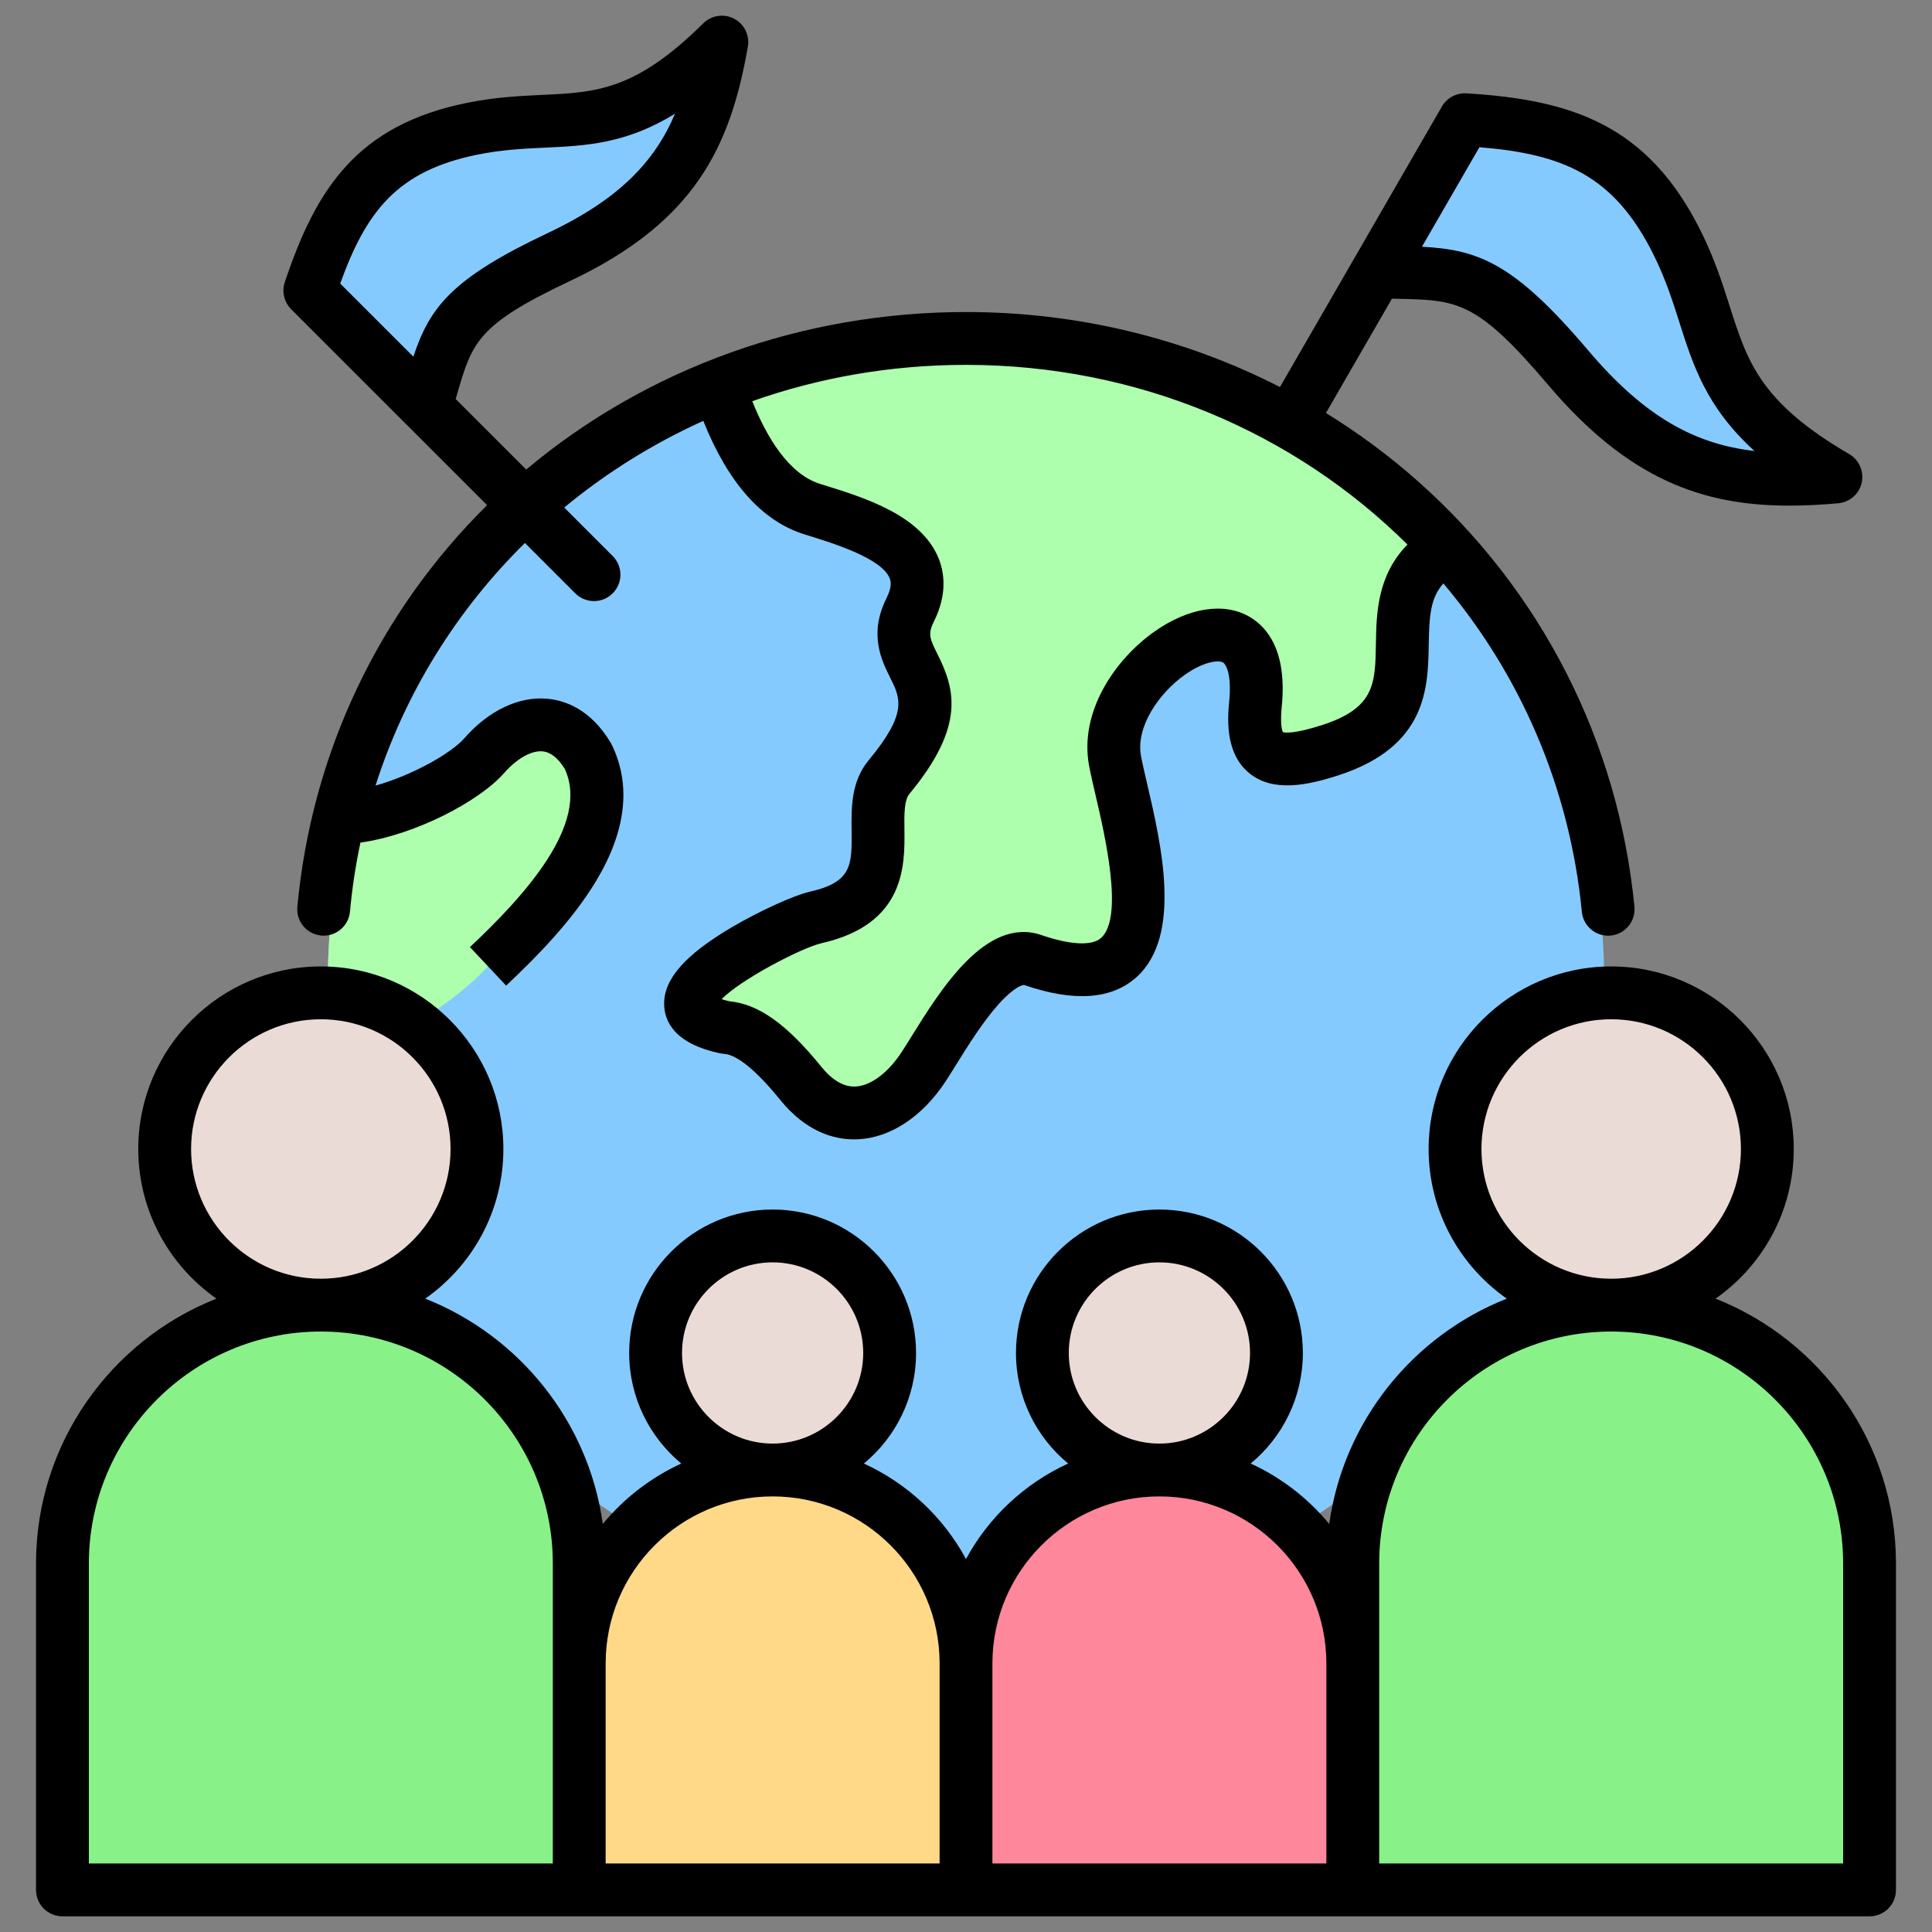 <svg id="Layer_1" viewBox="0 0 512 512" xmlns="http://www.w3.org/2000/svg" data-name="Layer 1"><rect x="0" y="0" width="512" height="512" fill="#808080" stroke="none"/><circle cx="256.002" cy="260.225" fill="#85caff" r="169.132"/><g fill-rule="evenodd"><path d="m88.223 281.713c-.892-7.037-1.353-14.209-1.353-21.488 0-15.09 1.987-29.714 5.695-43.637 13.342-1.114 30.33-10.127 35.795-16.365 8.194-9.352 19.959-12.28 27.44.133 9.319 19.063-10.522 40.735-26.464 55.738-9.053 9.692-22.758 18.231-41.113 25.619z" fill="#adffad"/><path d="m364.913 72.027 23.271-40.309c26.742 1.617 43.828 7.758 56.179 32.435s6.144 41.189 42.171 62.24c-27.462 2.448-47.742-1.572-70.979-28.994-23.238-27.422-29.55-24.583-50.642-25.372z" fill="#85caff"/><path d="m358.504 440.813c0-28.188-23.063-51.251-51.251-51.251s-51.252 23.062-51.252 51.251v60.028h102.503z" fill="#ff879b"/><path d="m495.454 414.347c0-37.661-30.814-68.475-68.474-68.475s-68.475 30.813-68.475 68.475v86.494h136.95v-86.494z" fill="#88f288"/></g><circle cx="307.253" cy="358.549" fill="#ebdbd6" r="31.013" transform="matrix(.29 -.957 .957 .29 -124.948 548.717)"/><circle cx="426.979" cy="304.492" fill="#ebdbd6" r="41.38" transform="matrix(.987 -.16 .16 .987 -43.261 72.326)"/><path d="m153.499 414.347c0-37.661-30.814-68.475-68.474-68.475s-68.476 30.813-68.476 68.475v86.494h136.95z" fill="#88f288" fill-rule="evenodd"/><path d="m256.002 440.813c0-28.188-23.063-51.251-51.251-51.251s-51.252 23.062-51.252 51.251v60.028h102.502v-60.028z" fill="#ffd987" fill-rule="evenodd"/><circle cx="85.025" cy="304.492" fill="#ebdbd6" r="41.38" transform="matrix(.973 -.23 .23 .973 -67.684 27.68)"/><circle cx="204.75" cy="358.549" fill="#ebdbd6" r="31.013" transform="matrix(.707 -.707 .707 .707 -193.562 249.797)"/><path d="m381.197 146.504c-21.021 14.872 4.893 41.499-28.755 52.329-14.392 4.633-21.271 3.055-19.738-12.228 3.766-37.566-41.829-9.685-37.201 15.044 3.141 16.786 20.39 67.265-21.767 52.777-10.798-3.711-23.258 19.569-28.962 28.261-8.173 12.451-21.647 17.872-32.577 4.384-8.937-11.031-14.959-14.46-19.864-14.774-28.414-5.946 16.461-27.502 23.812-29.16 26.267-5.921 11.066-27.087 19.459-37.207 22.214-26.787-2.453-28.267 5.609-44.322 8.277-16.484-13.355-22.773-25.912-26.672-11.241-3.49-19.06-15.766-24.248-30.912 19.999-8.325 41.935-12.93 64.949-12.93 49.624 0 94.256 21.371 125.195 55.412z" fill="#adffad" fill-rule="evenodd"/><path d="m112.852 107.73-30.738-30.737c7.922-23.733 17.593-37.662 42.84-42.84 25.246-5.177 38.642 4.414 66.34-22.998-4.429 25.365-12.957 42.688-43.312 57.022s-29.319 20.716-35.13 39.552z" fill="#85caff" fill-rule="evenodd"/><path d="m126.363 41.017c6.56-1.35 12.368-1.619 17.988-1.885 10.98-.511 21.521-1.003 34.531-8.989-5.442 12.845-14.962 22.77-33.89 31.706-25.329 11.963-31.099 19.622-35.451 32.67l-19.381-19.376c6.902-19.131 15.091-29.802 36.203-34.126zm129.64 55.676c45.761 0 87.209 18.061 116.987 47.622-8.05 8.194-8.228 18.413-8.358 26.226-.178 10.672-.28 17.111-14.34 21.633-7.278 2.343-9.712 2.024-10.32 1.856-.202-.453-.761-2.174-.299-6.724 1.47-14.73-3.813-21.092-8.512-23.835-6.729-3.933-16.147-2.483-25.18 3.875-10.561 7.442-20.027 21.334-17.357 35.596.419 2.227 1.026 4.854 1.735 7.895 2.444 10.464 7.524 32.241 1.451 37.717-2.391 2.159-8.151 1.885-15.8-.742-14.638-5.032-26.64 14.282-34.579 27.06-.94 1.509-1.778 2.868-2.511 3.976-3.601 5.49-8.16 8.888-12.18 9.091-3.09.159-6.15-1.62-9.11-5.273-9.081-11.211-16.6-16.581-24.269-17.304-.872-.193-1.562-.386-2.121-.564 5.003-5.191 21.242-13.655 26.443-14.831 22.269-5.018 22.1-20.663 21.999-30.01-.053-4.044-.092-7.867 1.311-9.558 14.957-18.037 12.06-27.807 7.461-37.028-1.981-3.962-2.651-5.297-.983-8.618 3.76-7.505 2.699-13.424 1.152-17.073-4.781-11.226-19.613-15.824-30.443-19.179l-.81-.246c-8.377-2.603-14.209-12.431-18.008-21.936 17.661-6.242 36.738-9.626 56.64-9.626zm136.06-57.682c22.071 1.822 35.558 7.341 46.041 28.274 3.229 6.454 5.129 12.402 6.955 18.157 3.663 11.491 7.182 22.514 19.883 34.073-15.559-1.793-28.939-8.816-44.041-26.64-19.608-23.132-29.05-26.694-44.07-27.484l15.231-26.38zm-284.224 73.612c.043.043.092.087.135.125l21.117 21.121c-28.752 28.376-46.518 65.823-50.288 106.441-.361 3.851 2.468 7.259 6.319 7.62 3.837.347 7.259-2.473 7.621-6.324.569-6.227 1.509-12.334 2.776-18.311 14.383-1.991 31.494-10.908 38.102-18.456 3.321-3.788 7.211-5.991 10.151-5.721 2.116.188 4.088 1.73 5.871 4.589 6.869 14.735-11.009 34.03-25.103 47.289l9.592 10.199c7.727-7.278 17.429-17.015 23.917-27.85 7.91-13.231 9.274-25.363 4.039-36.064-.087-.183-.188-.361-.299-.535-5.297-8.806-12.05-11.154-16.779-11.573-7.529-.675-15.521 3.138-21.921 10.44-3.538 4.039-13.819 9.852-23.57 12.576 7.862-24.659 21.603-46.566 39.592-64.295l13.351 13.351c1.369 1.369 3.157 2.049 4.95 2.049s3.591-.68 4.95-2.049c2.738-2.733 2.738-7.167 0-9.9l-12.841-12.845c11.1-9.177 23.488-16.923 36.859-22.963 6.579 16.475 15.588 26.592 26.838 30.087l.82.251c6.801 2.106 19.463 6.03 21.7 11.289.231.554.863 2.024-.785 5.307-4.81 9.587-1.33 16.547.969 21.155 2.709 5.418 4.661 9.332-5.712 21.835-4.68 5.649-4.598 12.556-4.531 18.649.101 9.105.154 13.669-11.081 16.2-4.179.94-13.467 5.182-20.707 9.447-12.262 7.216-17.94 13.66-17.892 20.278.043 4.569 2.651 10.551 14.904 13.115.318.067.646.111.979.135 2.4.154 6.941 2.395 14.879 12.195 6.902 8.517 14.282 10.464 19.588 10.464.381 0 .742-.01 1.094-.024 8.599-.434 17.049-6.04 23.18-15.39.79-1.191 1.687-2.651 2.699-4.27 2.998-4.835 7.11-11.448 11.317-16.147 4.184-4.651 6.483-5.191 6.821-5.061 13.168 4.526 23.18 3.817 29.73-2.106 12.199-11.009 6.541-35.249 2.8-51.29-.67-2.877-1.248-5.365-1.61-7.293-1.451-7.746 4.772-16.716 11.66-21.57 4.878-3.437 8.821-3.957 10.059-3.234.873.511 2.343 3.33 1.644 10.353-.593 5.823-.66 14.132 5.379 19.025 6.329 5.114 15.419 3.152 23.459.564 23.599-7.592 23.859-23.276 24.047-34.728.13-7.49.419-12.306 3.88-16.157 20.211 23.917 33.475 53.83 36.695 87.026.347 3.615 3.398 6.319 6.955 6.319.231 0 .463-.01.694-.034 3.837-.371 6.657-3.793 6.285-7.64-4.237-43.612-24.568-83.623-57.267-112.659-7.64-6.792-15.839-12.86-24.481-18.181l17.492-30.299c.598.014 1.191.029 1.769.043 15.467.333 20.678.448 39.558 22.736 21.261 25.083 40.951 32.068 63.991 32.068 4.203 0 8.512-.231 12.961-.627 3.032-.275 5.538-2.473 6.208-5.447.66-2.974-.67-6.035-3.297-7.573-23.584-13.771-26.973-24.418-31.673-39.158-1.899-5.972-4.058-12.744-7.779-20.167-13.978-27.946-34.102-34.603-62.01-36.29-2.641-.15-5.162 1.19-6.488 3.485l-42.922 74.349c-25.339-12.971-53.811-19.878-83.199-19.878-43.231 0-84.428 14.793-116.553 41.742l-18.697-18.692c.14-.448.26-.892.39-1.326 4.001-13.718 5.35-18.34 29.831-29.904 32.998-15.588 42.537-35.336 47.217-62.15.52-2.998-.95-5.996-3.649-7.408-2.699-1.407-6.011-.916-8.17 1.229-18.003 17.815-28.351 18.297-42.681 18.967-5.856.275-12.508.583-20.138 2.15-28.809 5.909-39.751 22.548-48.08 47.482-.843 2.516-.178 5.288 1.687 7.163l30.679 30.68zm380.61 381.222h-122.945v-79.497c0-33.894 27.575-61.475 61.48-61.475s61.465 27.58 61.465 61.475zm-95.847-189.351c0-18.957 15.419-34.381 34.382-34.381s34.377 15.424 34.377 34.381-15.429 34.381-34.377 34.381-34.382-15.424-34.382-34.381zm-41.1 189.351h-88.501v-53.03c0-24.399 19.849-44.253 44.248-44.253s44.253 19.854 44.253 44.253zm-44.253-159.307c13.241 0 24.023 10.773 24.023 24.013s-10.782 24.013-24.023 24.013-24.009-10.773-24.009-24.013 10.768-24.013 24.009-24.013zm-58.245 159.307h-88.501v-53.03c0-24.399 19.849-44.253 44.248-44.253s44.253 19.854 44.253 44.253zm-44.253-159.307c13.241 0 24.009 10.773 24.009 24.013s-10.768 24.013-24.009 24.013-24.009-10.773-24.009-24.013 10.768-24.013 24.009-24.013zm-58.25 106.277v53.03h-122.95v-79.497c0-33.894 27.58-61.475 61.47-61.475s61.48 27.58 61.48 61.475zm-95.861-136.32c0-18.957 15.434-34.381 34.381-34.381s34.381 15.424 34.381 34.381-15.424 34.381-34.381 34.381-34.381-15.424-34.381-34.381zm404.001 39.655c12.513-8.753 20.722-23.262 20.722-39.655 0-26.679-21.71-48.379-48.379-48.379s-48.383 21.7-48.383 48.379c0 16.393 8.204 30.901 20.712 39.655-24.843 9.823-43.25 32.453-47.058 59.716-5.601-6.801-12.711-12.301-20.803-16.017 8.43-6.979 13.819-17.521 13.819-29.296 0-20.963-17.058-38.016-38.021-38.016s-38.006 17.053-38.006 38.016c0 11.775 5.379 22.317 13.819 29.296-11.53 5.288-21.049 14.209-27.06 25.305-6.011-11.1-15.53-20.017-27.06-25.305 8.44-6.979 13.819-17.521 13.819-29.296 0-20.963-17.048-38.016-38.011-38.016s-38.011 17.053-38.011 38.016c0 11.775 5.384 22.321 13.809 29.296-8.088 3.716-15.198 9.216-20.798 16.017-3.798-27.262-22.221-49.892-47.058-59.716 12.508-8.753 20.707-23.262 20.707-39.655 0-26.679-21.7-48.379-48.379-48.379s-48.379 21.7-48.379 48.379c0 16.393 8.208 30.901 20.721 39.655-27.975 11.062-47.815 38.348-47.815 70.199v86.496c0 3.866 3.133 6.998 7.004 6.998h478.9c3.871 0 6.999-3.133 6.999-6.998v-86.496c0-31.851-19.839-59.137-47.81-70.199z" fill-rule="evenodd"/></svg>